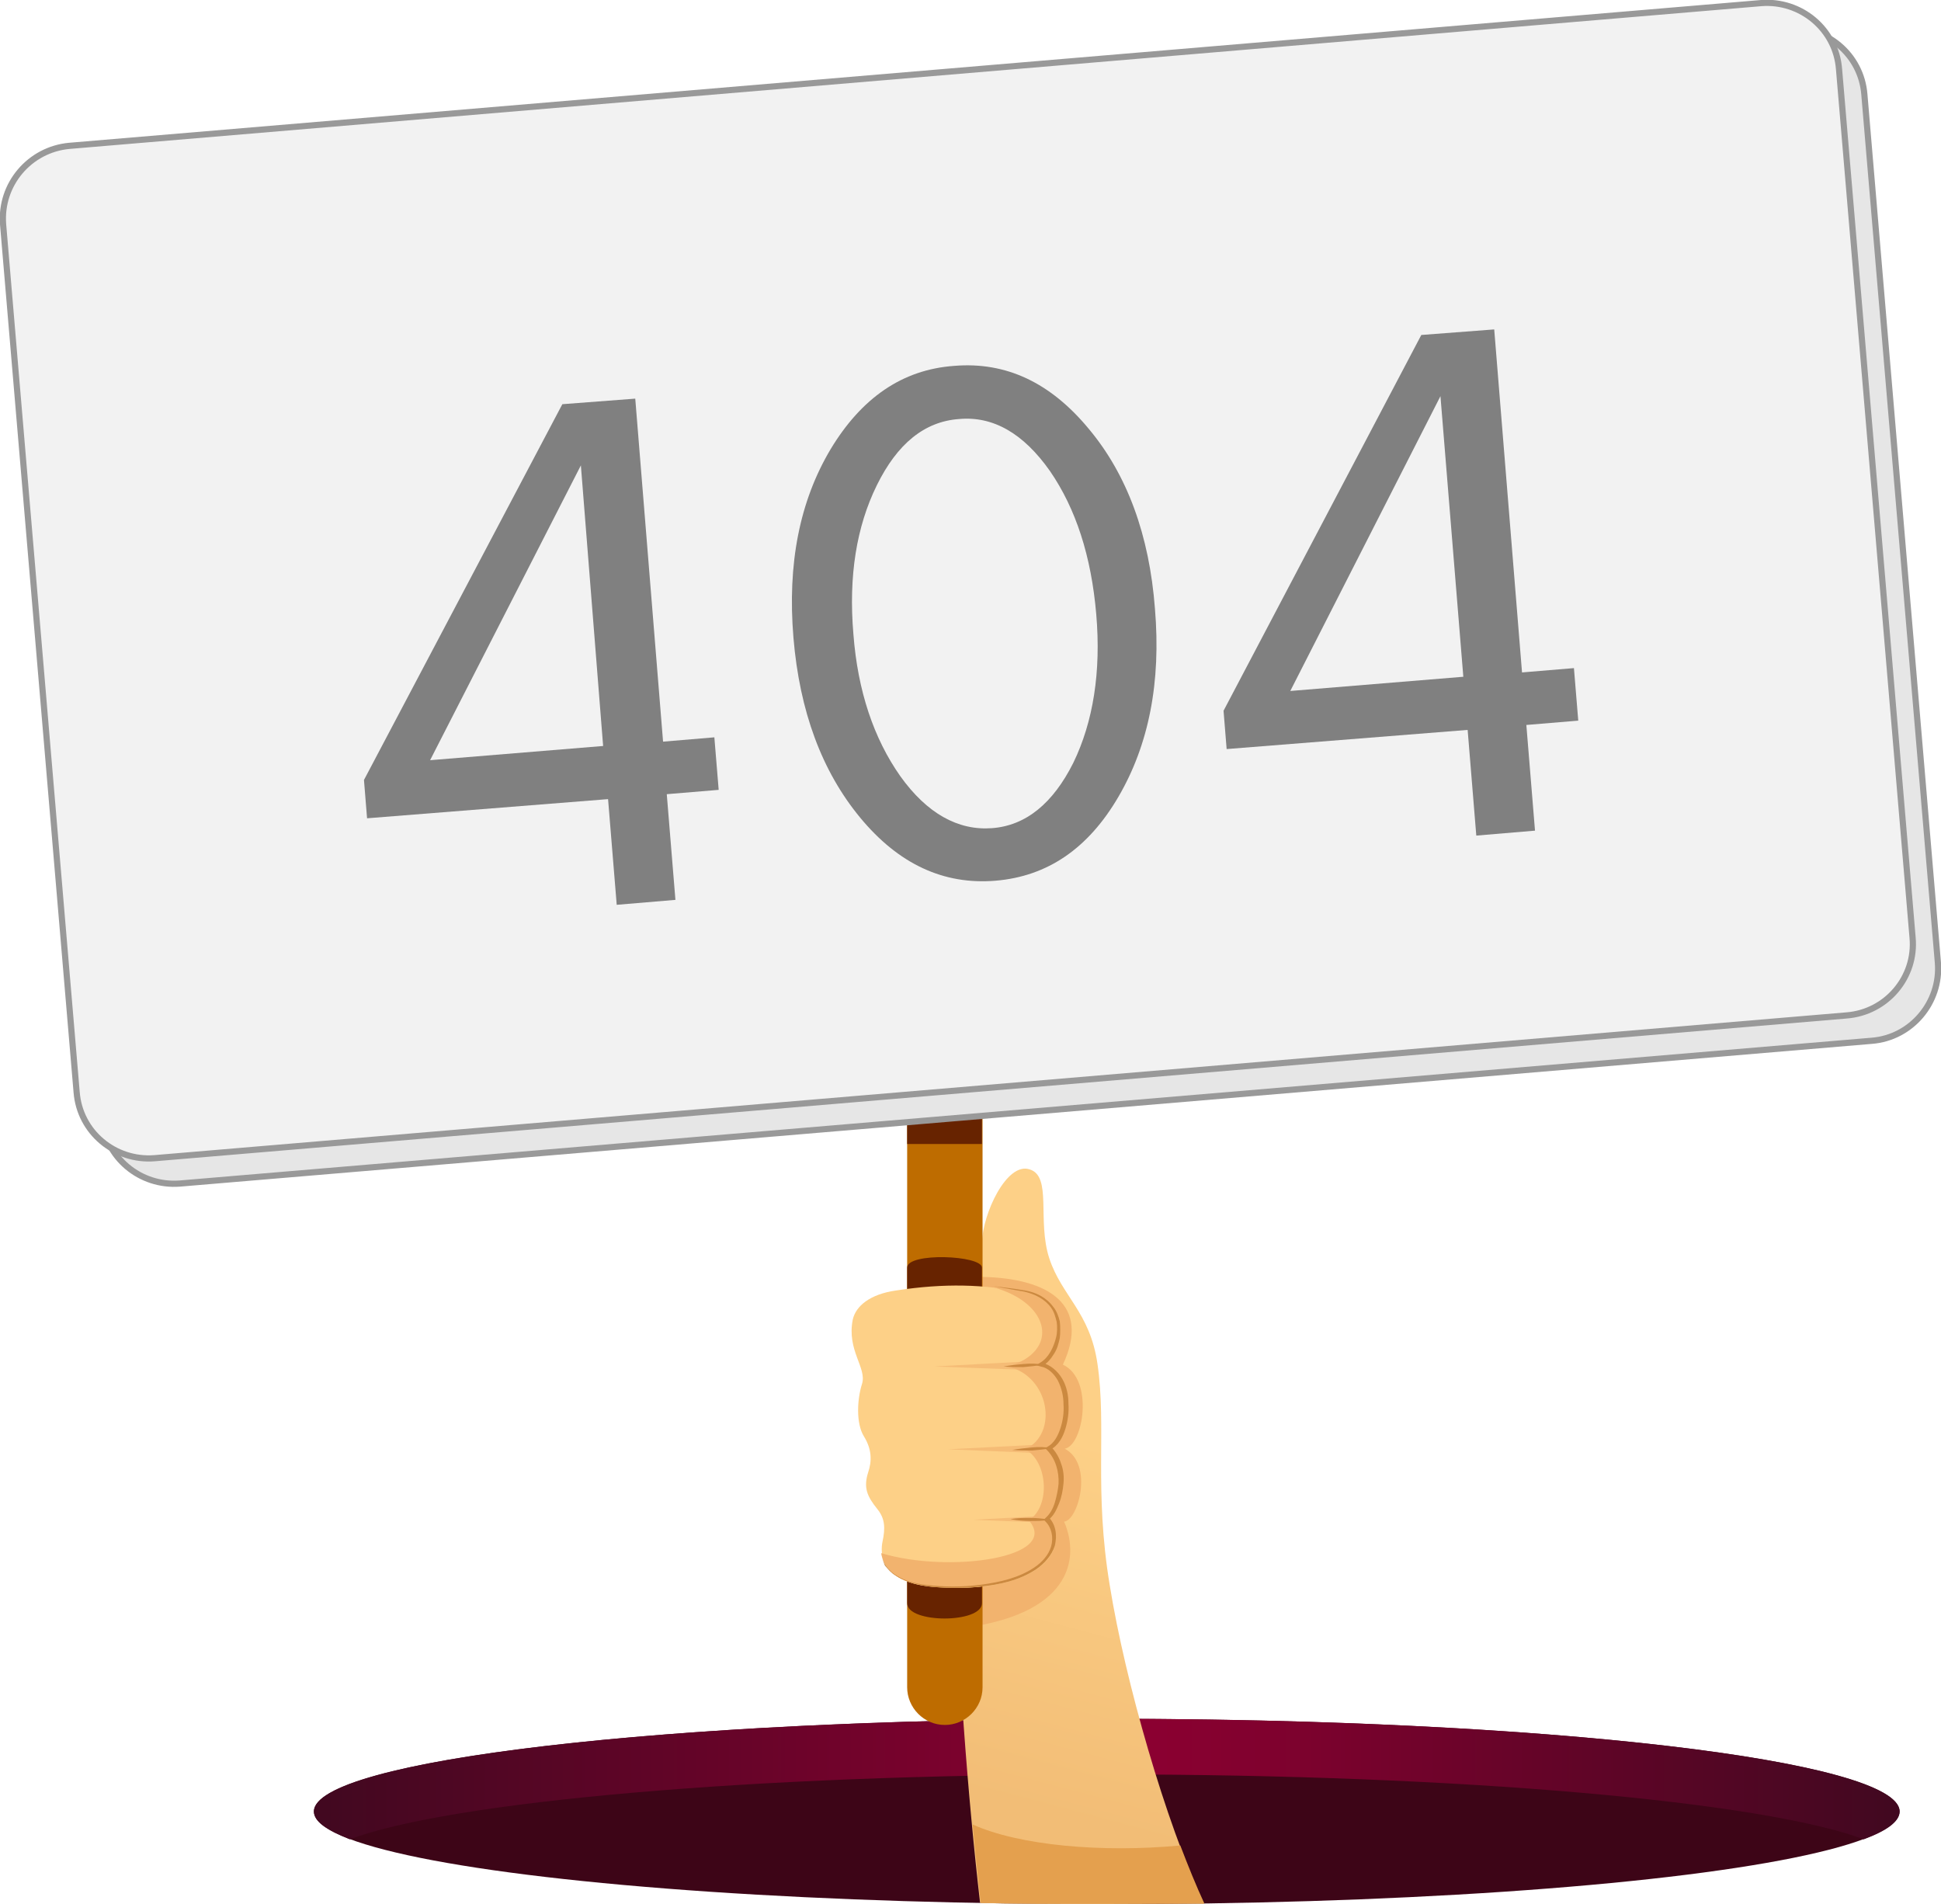 <?xml version="1.0" encoding="utf-8"?>
<!-- Generator: Adobe Illustrator 23.0.2, SVG Export Plug-In . SVG Version: 6.00 Build 0)  -->
<svg version="1.1" id="Layer_1" xmlns="http://www.w3.org/2000/svg" xmlns:xlink="http://www.w3.org/1999/xlink" x="0px" y="0px"
	 viewBox="0 0 314.1 308.1" style="enable-background:new 0 0 314.1 308.1;" xml:space="preserve">
<style type="text/css">
	.st0{fill:#3D0517;}
	.st1{fill:url(#SVGID_1_);}
	.st2{fill:url(#SVGID_2_);}
	.st3{fill:#F2B36E;}
	.st4{fill:#BE6C00;}
	.st5{fill:#672300;}
	.st6{fill:#FDD087;}
	.st7{opacity:0.68;}
	.st8{fill:#CB8940;}
	.st9{fill:#E4A04E;}
	.st10{fill:#E6E6E6;stroke:#999999;stroke-miterlimit:10;}
	.st11{fill:#F2F2F2;stroke:#999999;stroke-miterlimit:10;}
	.st12{fill:#808080;}
</style>
<g>
	<g>
		<ellipse class="st0" cx="179.1" cy="293.1" rx="128.3" ry="15"/>
		<linearGradient id="SVGID_1_" gradientUnits="userSpaceOnUse" x1="50.773" y1="287.894" x2="307.371" y2="287.894">
			<stop  offset="0" style="stop-color:#410820"/>
			<stop  offset="0.524" style="stop-color:#8C0031"/>
			<stop  offset="1" style="stop-color:#410820"/>
		</linearGradient>
		<path class="st1" d="M301.6,297.6c3.8-1.4,5.8-2.9,5.8-4.5c0-8.3-57.4-15-128.3-15s-128.3,6.7-128.3,15c0,1.6,2,3,5.8,4.5
			c16.3-6.1,65-10.5,122.5-10.5C236.6,287.1,285.3,291.5,301.6,297.6z"/>
		<linearGradient id="SVGID_2_" gradientUnits="userSpaceOnUse" x1="182.019" y1="234.534" x2="166.597" y2="292.733">
			<stop  offset="0" style="stop-color:#FDD087"/>
			<stop  offset="1" style="stop-color:#F2BD76"/>
		</linearGradient>
		<path class="st2" d="M158.9,201.1c0.1-4.7,4-13.1,7.7-11.9c3.7,1.1,1.2,8.3,3.2,14.4c2,6.1,6.6,8.7,7.8,17.1
			c1.5,10.3-0.6,20.3,2,35.9c2.5,15.5,9,38.1,15.2,51.4c-4.6,0-26.2,0.2-36.2-0.1c-2-17.3-3.7-39.7-4.1-58.1
			c-0.4-18.7,4.8-29.9,4.4-37.6C158.7,205.9,158.9,203.1,158.9,201.1z"/>
		<path class="st3" d="M172.2,246.2c2.3-0.2,4.8-9.3,0.1-11.8c3-0.5,4.8-11.2-0.3-13.6c4.5-9.6-2.1-14-13.2-14.2
			c0,1.5,0.1,3.3,0.2,5.6c0.4,7.7-4.8,18.8-4.4,37.6c0.1,4.4,0.2,9,0.5,13.7C173,261.4,174.9,252.5,172.2,246.2z"/>
		<path class="st4" d="M146.8,174.2V273c0,3.3,2.7,6.1,6.1,6.1l0,0c3.3,0,6.1-2.7,6.1-6.1v-98.8H146.8z"/>
		<rect x="146.8" y="174.2" class="st5" width="12.1" height="10.9"/>
		<path class="st5" d="M146.8,205.1c0,2.6,0,54.3,0,54.3c0,3.3,12.1,3.3,12.1,0c0,0,0-52.3,0-54.3
			C158.9,203.1,146.8,202.6,146.8,205.1z"/>
		<path class="st6" d="M145,208.8c-4.2,0.6-6.5,2.5-7,4.7c-1,5,2.3,7.8,1.5,10.4c-0.8,2.5-1,6.4,0.3,8.5c1.3,2.1,1.3,4,0.7,5.8
			c-0.8,2.5-0.2,3.9,1.5,6c1.2,1.5,1.3,3,0.8,5.3c-0.3,1.5-0.7,6.7,8.8,7.3c9.4,0.7,16.7-1.6,18.7-5.7c1.1-2.2,0.3-4.3-0.7-5.1
			c1.7-1.1,4.1-7.7,0.3-11.5c3.7-1.8,4.2-12.3-1.2-13.5c3.2-1.8,5.3-10.3-3-11.9C159.2,207.8,152.9,207.6,145,208.8z"/>
		<g class="st7">
			<path class="st3" d="M170.4,235.2c-0.2-0.3-0.4-0.5-0.6-0.7c0.4-0.2,0.7-0.5,1.1-0.9l-17.5,0.9L170.4,235.2z"/>
			<path class="st3" d="M170.4,221.8c-0.5-0.4-1.1-0.7-1.8-0.9c0.4-0.2,0.7-0.5,1-0.8l-18.4,1L170.4,221.8z"/>
			<path class="st3" d="M169.5,245.9c0.2-0.1,0.4-0.4,0.7-0.7l-12.7,0.7l12.4,0.5C169.8,246.2,169.6,246,169.5,245.9z"/>
		</g>
		<path class="st3" d="M169.8,234.4c3.7-1.8,4.2-12.3-1.2-13.5c3.2-1.8,5.3-10.3-3-11.9c-1.6-0.3-3.2-0.5-4.8-0.7
			c9.3,2.6,10.7,10.4,2.3,12.8c6.8,1.6,8.2,10.9,2.8,13.4c3.6,1.9,4.2,9.1,0.6,11.5c5.2,6.1-13,8.6-23.9,5.3c0.3,2.1,2,5,8.8,5.5
			c9.4,0.7,16.7-1.6,18.7-5.7c1.1-2.2,0.3-4.3-0.7-5.1C171.1,244.8,173.6,238.2,169.8,234.4z"/>
		<g>
			<g>
				<path class="st8" d="M142.6,251.3c0.2,1.6,1.2,2.9,2.6,3.7c1.3,0.8,2.8,1.2,4.4,1.4c1.5,0.2,3.1,0.3,4.6,0.3
					c1.5,0,3.1-0.1,4.6-0.3c3-0.4,6.1-1.1,8.6-2.8c1.2-0.8,2.3-2,2.7-3.4c0.4-1.4,0.1-3-0.9-4l-0.3-0.3l0.3-0.3
					c0.7-0.6,1.2-1.5,1.5-2.5c0.3-1,0.5-2,0.6-3c0.1-2-0.5-4.1-1.9-5.5l-0.3-0.3l0.4-0.2c1.1-0.6,1.7-1.8,2.1-3
					c0.4-1.2,0.6-2.6,0.5-3.9c0-1.3-0.3-2.6-0.9-3.8c-0.6-1.1-1.6-2.1-2.8-2.3l-0.7-0.2l0.6-0.4c1.4-0.8,2.2-2.5,2.6-4.1
					c0.2-0.8,0.2-1.7,0.1-2.5c-0.2-0.8-0.4-1.6-0.9-2.3c-1-1.4-2.6-2.2-4.3-2.6c-1.7-0.3-3.4-0.6-5.1-0.9c1.7,0.2,3.4,0.4,5.2,0.7
					c1.7,0.3,3.4,1.1,4.5,2.6c0.6,0.7,0.9,1.6,1.1,2.4c0.1,0.9,0.1,1.8,0,2.7c-0.2,0.9-0.4,1.7-0.9,2.5c-0.5,0.8-1,1.5-1.9,2
					l-0.1-0.5c1.4,0.3,2.6,1.4,3.3,2.6c0.7,1.2,1,2.6,1,4c0.1,1.4-0.1,2.8-0.5,4.1c-0.4,1.3-1.1,2.7-2.5,3.4l0.1-0.6
					c0.8,0.8,1.4,1.8,1.7,2.8c0.4,1,0.5,2.2,0.4,3.2c-0.1,1.1-0.3,2.2-0.7,3.2c-0.4,1-0.8,2-1.8,2.8l0-0.6c1.3,1.2,1.5,3.1,1.1,4.7
					c-0.5,1.6-1.7,2.9-3,3.8c-2.7,1.8-5.9,2.5-9,2.8c-1.6,0.2-3.1,0.2-4.7,0.2c-1.6,0-3.1-0.1-4.7-0.4c-1.5-0.3-3.1-0.7-4.4-1.6
					c-0.7-0.4-1.2-1-1.7-1.6C143,252.8,142.7,252.1,142.6,251.3z"/>
			</g>
			<g>
				<path class="st8" d="M168.8,220.8c-1.1,0.2-2.1,0.3-3.2,0.4c-1.1,0-2.1,0-3.2-0.1c1.1-0.2,2.1-0.3,3.2-0.4
					C166.7,220.6,167.8,220.6,168.8,220.8z"/>
			</g>
			<g>
				<path class="st8" d="M170.2,234.3c-1.1,0.2-2.1,0.3-3.2,0.4c-1.1,0-2.1,0-3.2-0.1c1.1-0.2,2.1-0.3,3.2-0.4
					C168,234.1,169.1,234.1,170.2,234.3z"/>
			</g>
			<g>
				<path class="st8" d="M169.9,245.9c-1.1,0.2-2.1,0.2-3.2,0.2c-1.1,0-2.1-0.1-3.2-0.3c1.1-0.2,2.1-0.2,3.2-0.2
					C167.8,245.6,168.8,245.7,169.9,245.9z"/>
			</g>
		</g>
		<path class="st9" d="M157.4,295.2c0.4,4.4,0.9,8.7,1.3,12.7c10,0.2,31.6,0.1,36.2,0.1c-1.3-2.8-2.6-6-3.9-9.4
			C178.3,299.8,164.9,298.6,157.4,295.2z"/>
	</g>
	<g>
		<path class="st10" d="M302.9,168.4L29.1,191.5c-6.4,0.5-12.1-4.2-12.6-10.7L4.6,40.3c-0.5-6.4,4.2-12.1,10.7-12.6L289.1,4.6
			c6.4-0.5,12.1,4.2,12.6,10.7l11.9,140.5C314.1,162.2,309.3,167.9,302.9,168.4z"/>
	</g>
	<g>
		<path class="st11" d="M298.8,164.3L25,187.4c-6.4,0.5-12.1-4.2-12.6-10.7L0.5,36.3C0,29.8,4.8,24.2,11.2,23.6L285,0.5
			c6.4-0.5,12.1,4.2,12.6,10.7l11.9,140.5C310.1,158.1,305.3,163.8,298.8,164.3z"/>
	</g>
	<g>
		<path class="st12" d="M115.6,119.3l0.7,8.5l-8.4,0.7l1.4,17.1l-9.5,0.8l-1.4-17.1l-39,3.1l-0.5-6.2l32.1-60.8l11.8-0.9l4.5,55.5
			L115.6,119.3z M69.6,123l28-2.3L94,75.3L69.6,123z"/>
		<path class="st12" d="M181,128.9c-4.9,8.4-11.5,12.9-19.9,13.6c-8.4,0.7-15.7-2.7-21.9-10.2c-6.2-7.5-9.8-17.2-10.8-29.1
			c-1-12,1-22.1,6-30.5c5-8.3,11.6-12.9,20-13.5c8.4-0.7,15.6,2.7,21.8,10.2c6.2,7.4,9.8,17.2,10.7,29.1
			C187.9,110.4,185.9,120.5,181,128.9z M145.7,125.6c4.3,6,9.3,8.8,14.8,8.4c5.5-0.4,9.9-4,13.2-10.6c3.2-6.6,4.5-14.7,3.7-24
			c-0.8-9.4-3.3-17.1-7.5-23.2c-4.3-6.1-9.2-8.9-14.7-8.4c-5.6,0.4-10,4-13.3,10.7c-3.3,6.7-4.6,14.7-3.8,24.1
			C138.8,111.8,141.4,119.5,145.7,125.6z"/>
		<path class="st12" d="M254.7,108.1l0.7,8.5l-8.4,0.7l1.4,17.1l-9.5,0.8l-1.4-17.1l-39,3.1l-0.5-6.2L230,54.2l11.8-0.9l4.5,55.5
			L254.7,108.1z M208.8,111.8l28-2.3l-3.7-45.4L208.8,111.8z"/>
	</g>
</g>
</svg>
